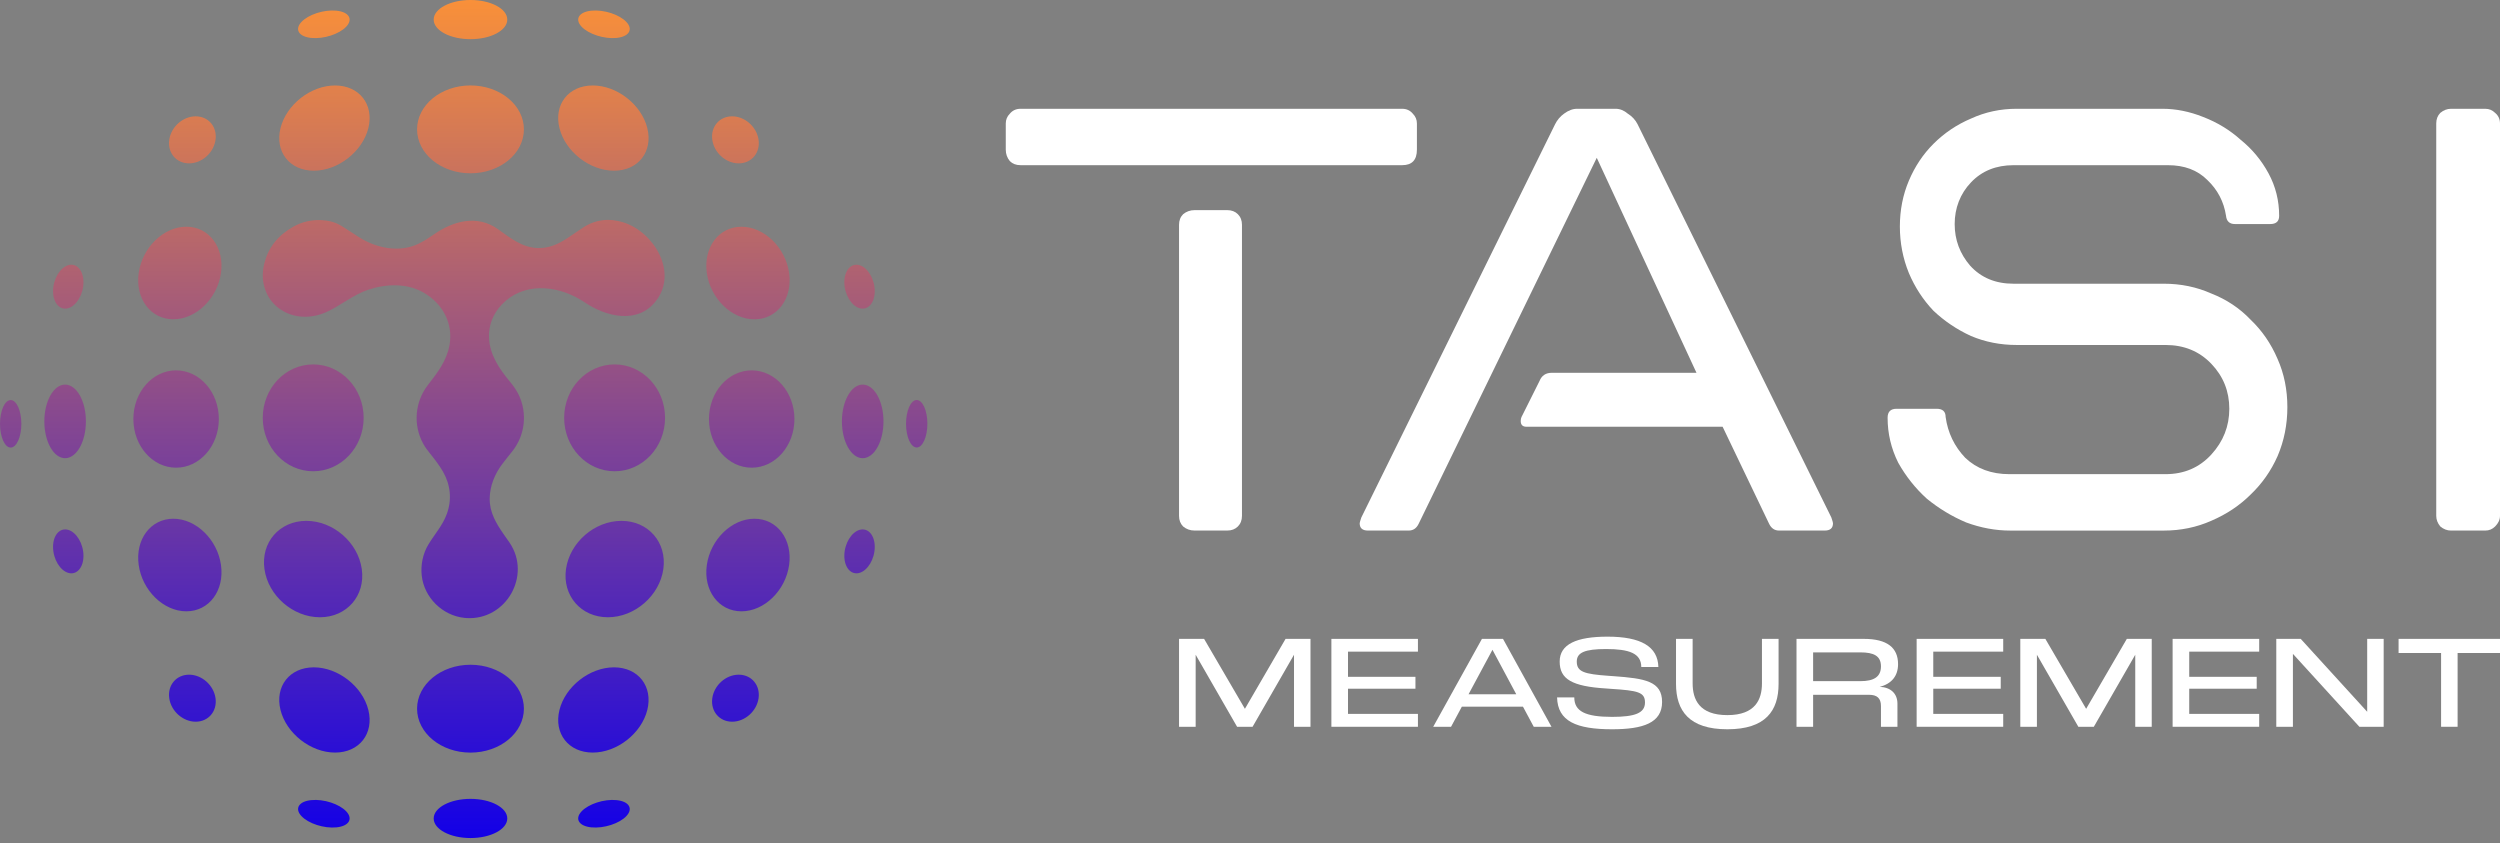 <?xml version="1.0" encoding="UTF-8"?> <svg xmlns="http://www.w3.org/2000/svg" width="169" height="57" viewBox="0 0 169 57" fill="none"><rect x="0" y="0" width="169" height="57" fill="#808080" stroke="none"/><g clip-path="url(#clip0_11622_1490)"><path d="M168.669 7.63C168.484 7.445 168.263 7.354 168.006 7.354H165.685C165.427 7.354 165.187 7.446 164.966 7.63C164.782 7.815 164.69 8.054 164.69 8.348V34.872C164.69 35.129 164.783 35.37 164.966 35.59C165.187 35.775 165.427 35.866 165.685 35.866H168.006C168.263 35.866 168.485 35.774 168.669 35.59C168.889 35.37 169 35.129 169 34.872V8.348C169 8.054 168.889 7.813 168.669 7.63Z" fill="white"></path><path d="M152.14 33.434C152.913 32.698 153.521 31.832 153.963 30.837C154.405 29.806 154.626 28.701 154.626 27.522C154.626 26.343 154.405 25.256 153.963 24.262C153.521 23.231 152.913 22.346 152.14 21.61C151.403 20.836 150.518 20.247 149.487 19.842C148.493 19.4 147.424 19.179 146.281 19.179H136.114C134.898 19.179 133.922 18.774 133.185 17.963C132.486 17.152 132.136 16.214 132.136 15.146C132.136 14.077 132.504 13.1 133.241 12.328C133.977 11.554 134.935 11.167 136.114 11.167H146.557C147.663 11.167 148.547 11.499 149.21 12.162C149.91 12.824 150.334 13.635 150.48 14.592C150.517 14.961 150.719 15.146 151.087 15.146H153.464C153.869 15.146 154.071 14.961 154.071 14.592C154.071 13.561 153.832 12.603 153.353 11.719C152.874 10.835 152.248 10.079 151.474 9.454C150.738 8.791 149.89 8.275 148.933 7.906C148.012 7.538 147.091 7.353 146.169 7.353H136.333C135.228 7.353 134.197 7.574 133.238 8.016C132.281 8.421 131.433 8.992 130.696 9.728C129.997 10.428 129.444 11.257 129.04 12.214C128.634 13.172 128.431 14.204 128.431 15.309C128.431 16.414 128.634 17.464 129.04 18.459C129.445 19.417 129.997 20.264 130.696 21.001C131.433 21.701 132.281 22.273 133.238 22.713C134.195 23.119 135.228 23.321 136.333 23.321H146.39C147.643 23.321 148.674 23.745 149.485 24.592C150.295 25.44 150.701 26.453 150.701 27.632C150.701 28.811 150.295 29.842 149.485 30.727C148.674 31.611 147.643 32.053 146.39 32.053H135.835C134.619 32.053 133.625 31.685 132.851 30.948C132.115 30.175 131.672 29.254 131.524 28.185C131.524 27.817 131.322 27.633 130.917 27.633H128.209C127.804 27.633 127.602 27.835 127.602 28.24C127.602 29.308 127.841 30.321 128.32 31.28C128.836 32.2 129.48 33.011 130.254 33.712C131.065 34.374 131.948 34.909 132.907 35.315C133.901 35.683 134.896 35.867 135.891 35.867H146.279C147.421 35.867 148.489 35.646 149.485 35.204C150.516 34.761 151.4 34.172 152.137 33.436L152.14 33.434Z" fill="white"></path><path d="M123.91 35.369C123.91 35.332 123.873 35.202 123.799 34.982L110.703 8.403C110.555 8.108 110.334 7.868 110.04 7.684C109.783 7.464 109.507 7.353 109.211 7.353H106.614C106.319 7.353 106.025 7.464 105.729 7.684C105.472 7.869 105.268 8.108 105.122 8.403L92.026 34.982C91.952 35.202 91.915 35.332 91.915 35.369C91.915 35.7 92.1 35.865 92.468 35.865H95.231C95.526 35.865 95.748 35.719 95.894 35.423L107.941 10.668L114.682 25.201H104.901C104.496 25.201 104.22 25.386 104.072 25.754L102.856 28.185C102.819 28.259 102.801 28.351 102.801 28.461C102.801 28.718 102.93 28.848 103.188 28.848H116.449L119.599 35.423C119.747 35.717 119.967 35.865 120.262 35.865H123.357C123.725 35.865 123.91 35.7 123.91 35.369Z" fill="white"></path><path d="M80.753 14.205C80.459 14.205 80.201 14.297 79.979 14.481C79.794 14.666 79.703 14.905 79.703 15.199V34.871C79.703 35.165 79.796 35.405 79.979 35.589C80.2 35.774 80.459 35.865 80.753 35.865H82.963C83.258 35.865 83.498 35.772 83.681 35.589C83.865 35.405 83.957 35.165 83.957 34.871V15.199C83.957 14.905 83.865 14.665 83.681 14.481C83.498 14.297 83.258 14.205 82.963 14.205H80.753Z" fill="white"></path><path d="M95.783 10.116V8.348C95.783 8.091 95.691 7.869 95.507 7.685C95.323 7.465 95.084 7.354 94.789 7.354H68.984C68.689 7.354 68.449 7.465 68.265 7.685C68.081 7.87 67.99 8.091 67.99 8.348V10.116C67.99 10.411 68.082 10.669 68.265 10.89C68.449 11.075 68.689 11.166 68.984 11.166H94.789C95.452 11.166 95.783 10.816 95.783 10.116Z" fill="white"></path><path d="M162.144 44.143H165.018V49.13H166.134V44.143H169V43.188H162.144V44.143Z" fill="white"></path><path d="M160.022 48.116L155.529 43.188H153.877V49.13H155.001V44.202L159.494 49.13H161.136V43.188H160.022V48.116Z" fill="white"></path><path d="M146.869 49.13H152.721V48.259H147.992V46.557H152.553V45.753H147.992V44.051H152.721V43.188H146.869V49.13Z" fill="white"></path><path d="M141.023 47.916L138.266 43.188H136.572V49.13H137.695V44.261L140.496 49.13H141.543L144.343 44.261V49.13H145.457V43.188H143.773L141.023 47.916Z" fill="white"></path><path d="M129.565 49.13H135.417V48.259H130.689V46.557H135.249V45.753H130.689V44.051H135.417V43.188H129.565V49.13Z" fill="white"></path><path d="M128.309 44.897C128.309 43.783 127.571 43.188 125.996 43.188H121.444V49.13H122.567V46.968H126.347C126.883 46.968 127.153 47.193 127.153 47.731V49.13H128.267V47.571C128.267 46.867 127.789 46.455 127.068 46.431C127.882 46.222 128.309 45.685 128.309 44.897ZM125.761 46.046H122.567V44.101H125.761C126.667 44.101 127.153 44.336 127.153 45.048C127.153 45.76 126.667 46.046 125.761 46.046Z" fill="white"></path><path d="M119.108 46.197C119.108 47.27 118.672 48.342 116.77 48.342C114.867 48.342 114.422 47.278 114.422 46.197V43.188H113.299V46.231C113.299 48.05 114.187 49.299 116.77 49.299C119.352 49.299 120.232 48.05 120.232 46.231V43.188H119.108V46.197Z" fill="white"></path><path d="M109.087 45.71L108.736 45.685C107.092 45.568 106.59 45.417 106.59 44.721C106.59 44.11 107.135 43.875 108.577 43.875C110.119 43.875 110.95 44.16 110.95 45.091H112.106C112.072 43.708 110.933 43.038 108.67 43.038C106.582 43.038 105.434 43.541 105.434 44.723C105.434 45.904 106.255 46.4 108.585 46.542L108.92 46.567C110.715 46.685 111.201 46.785 111.201 47.489C111.201 48.193 110.547 48.461 108.98 48.461C107.178 48.461 106.422 48.092 106.422 47.144H105.258C105.3 48.762 106.565 49.299 108.98 49.299C111.083 49.299 112.357 48.863 112.357 47.455C112.357 46.046 111.193 45.862 109.088 45.71H109.087Z" fill="white"></path><path d="M100.179 43.188L96.885 49.13H98.091L98.82 47.772H102.953L103.681 49.13H104.88L101.603 43.188H100.179ZM99.273 46.934L100.89 43.926L102.5 46.934H99.273Z" fill="white"></path><path d="M90.002 49.13H95.852V48.259H91.125V46.557H95.684V45.753H91.125V44.051H95.852V43.188H90.002V49.13Z" fill="white"></path><path d="M84.156 47.916L81.397 43.188H79.703V49.13H80.827V44.261L83.627 49.13H84.674L87.475 44.261V49.13H88.589V43.188H86.904L84.156 47.916Z" fill="white"></path><path d="M1.444 28.651C1.444 29.537 1.121 30.256 0.722 30.256C0.323 30.256 0 29.538 0 28.651C0 27.764 0.323 27.045 0.722 27.045C1.121 27.045 1.444 27.764 1.444 28.651ZM4.406 35.788C3.85 35.788 3.492 36.453 3.608 37.272C3.723 38.092 4.267 38.757 4.823 38.757C5.379 38.757 5.737 38.092 5.621 37.272C5.506 36.453 4.962 35.788 4.406 35.788ZM4.406 20.864C4.962 20.864 5.506 20.2 5.621 19.38C5.735 18.56 5.379 17.895 4.823 17.895C4.267 17.895 3.723 18.56 3.608 19.38C3.494 20.2 3.85 20.864 4.406 20.864ZM11.905 31.616C13.5 31.616 14.794 30.143 14.794 28.326C14.794 26.509 13.5 25.036 11.905 25.036C10.31 25.036 9.016 26.509 9.016 28.326C9.016 30.143 10.31 31.616 11.905 31.616ZM21.213 11.54C22.853 11.54 24.504 10.25 24.901 8.659C25.297 7.068 24.29 5.778 22.65 5.778C21.01 5.778 19.36 7.068 18.962 8.659C18.566 10.25 19.574 11.54 21.213 11.54ZM11.718 35.066C10.181 35.066 9.133 36.467 9.376 38.195C9.618 39.924 11.06 41.325 12.597 41.325C14.134 41.325 15.182 39.924 14.939 38.195C14.696 36.467 13.253 35.066 11.718 35.066ZM4.402 25.998C3.627 25.998 2.997 27.113 2.997 28.486C2.997 29.859 3.626 30.973 4.402 30.973C5.178 30.973 5.807 29.86 5.807 28.486C5.807 27.111 5.178 25.998 4.402 25.998ZM12.782 45.608C11.918 45.608 11.318 46.319 11.441 47.197C11.563 48.075 12.365 48.787 13.228 48.787C14.092 48.787 14.692 48.075 14.57 47.197C14.445 46.319 13.645 45.608 12.782 45.608ZM49.938 11.044C50.802 11.044 51.402 10.333 51.28 9.453C51.157 8.575 50.355 7.864 49.492 7.864C48.628 7.864 48.028 8.575 48.151 9.453C48.273 10.331 49.075 11.044 49.938 11.044ZM12.597 15.326C11.06 15.326 9.618 16.727 9.376 18.455C9.133 20.184 10.181 21.584 11.718 21.584C13.255 21.584 14.696 20.184 14.939 18.455C15.182 16.727 14.134 15.326 12.597 15.326ZM41.678 2.564C42.518 2.48 42.819 1.999 42.349 1.491C41.879 0.982 40.818 0.638 39.978 0.722C39.138 0.807 38.837 1.287 39.307 1.796C39.777 2.304 40.839 2.649 41.678 2.564ZM51.002 21.586C52.539 21.586 53.587 20.185 53.345 18.457C53.102 16.728 51.66 15.328 50.123 15.328C48.586 15.328 47.538 16.728 47.781 18.457C48.024 20.185 49.465 21.586 51.002 21.586ZM21.042 2.564C21.881 2.649 22.943 2.304 23.413 1.796C23.883 1.287 23.582 0.807 22.742 0.722C21.903 0.638 20.841 0.982 20.371 1.491C19.901 1.999 20.202 2.48 21.042 2.564ZM58.314 20.864C58.87 20.864 59.228 20.2 59.112 19.38C58.997 18.56 58.452 17.895 57.896 17.895C57.34 17.895 56.983 18.56 57.098 19.38C57.213 20.2 57.758 20.864 58.314 20.864ZM31.805 11.715C33.8 11.715 35.416 10.386 35.416 8.746C35.416 7.106 33.8 5.776 31.805 5.776C29.81 5.776 28.194 7.106 28.194 8.746C28.194 10.386 29.81 11.715 31.805 11.715ZM31.805 2.649C33.179 2.649 34.292 2.056 34.292 1.324C34.292 0.593 33.179 0 31.805 0C30.431 0 29.317 0.593 29.317 1.324C29.317 2.056 30.432 2.649 31.805 2.649ZM41.507 11.54C43.147 11.54 44.154 10.25 43.758 8.659C43.362 7.068 41.71 5.778 40.07 5.778C38.43 5.778 37.423 7.068 37.819 8.659C38.215 10.25 39.867 11.54 41.507 11.54ZM12.782 11.044C13.645 11.044 14.447 10.333 14.57 9.453C14.692 8.575 14.093 7.864 13.228 7.864C12.363 7.864 11.563 8.575 11.441 9.453C11.316 10.331 11.917 11.044 12.782 11.044ZM50.815 25.036C49.22 25.036 47.926 26.509 47.926 28.326C47.926 30.143 49.22 31.616 50.815 31.616C52.41 31.616 53.704 30.143 53.704 28.326C53.704 26.509 52.41 25.036 50.815 25.036ZM42.01 35.21C40.193 35.21 38.515 36.669 38.261 38.469C38.009 40.268 39.277 41.727 41.093 41.727C42.91 41.727 44.588 40.268 44.842 38.469C45.094 36.669 43.827 35.21 42.01 35.21ZM51.002 35.066C49.465 35.066 48.024 36.467 47.781 38.195C47.538 39.924 48.586 41.325 50.123 41.325C51.66 41.325 53.102 39.924 53.345 38.195C53.587 36.467 52.539 35.066 51.002 35.066ZM41.548 24.634C39.663 24.634 38.137 26.25 38.137 28.245C38.137 30.24 39.663 31.857 41.548 31.857C43.432 31.857 44.958 30.239 44.958 28.245C44.958 26.252 43.43 24.634 41.548 24.634ZM21.625 41.727C23.442 41.727 24.711 40.268 24.457 38.469C24.204 36.669 22.527 35.21 20.709 35.21C18.891 35.21 17.623 36.669 17.877 38.469C18.129 40.268 19.807 41.727 21.625 41.727ZM61.969 27.04C61.57 27.04 61.247 27.758 61.247 28.645C61.247 29.533 61.57 30.251 61.969 30.251C62.368 30.251 62.691 29.533 62.691 28.645C62.691 27.758 62.368 27.04 61.969 27.04ZM58.318 25.998C57.543 25.998 56.913 27.113 56.913 28.486C56.913 29.859 57.542 30.973 58.318 30.973C59.095 30.973 59.723 29.86 59.723 28.486C59.723 27.111 59.095 25.998 58.318 25.998ZM58.314 35.788C57.758 35.788 57.214 36.453 57.098 37.272C56.983 38.092 57.341 38.757 57.896 38.757C58.45 38.757 58.997 38.092 59.112 37.272C59.227 36.453 58.87 35.788 58.314 35.788ZM49.938 45.608C49.073 45.608 48.273 46.319 48.151 47.197C48.028 48.075 48.627 48.787 49.492 48.787C50.357 48.787 51.157 48.075 51.28 47.197C51.402 46.319 50.803 45.608 49.938 45.608ZM21.042 54.088C20.202 54.171 19.901 54.652 20.371 55.161C20.841 55.67 21.903 56.014 22.742 55.93C23.582 55.845 23.883 55.366 23.413 54.856C22.943 54.348 21.881 54.003 21.042 54.088ZM21.213 45.112C19.574 45.112 18.566 46.402 18.962 47.993C19.358 49.584 21.01 50.874 22.65 50.874C24.29 50.874 25.297 49.584 24.901 47.993C24.505 46.402 22.853 45.112 21.213 45.112ZM21.172 31.857C23.057 31.857 24.583 30.239 24.583 28.245C24.583 26.252 23.057 24.634 21.172 24.634C19.288 24.634 17.762 26.25 17.762 28.245C17.762 30.24 19.288 31.857 21.172 31.857ZM31.805 54.003C30.431 54.003 29.317 54.596 29.317 55.328C29.317 56.059 30.432 56.652 31.805 56.652C33.178 56.652 34.292 56.059 34.292 55.328C34.292 54.596 33.179 54.003 31.805 54.003ZM41.507 45.112C39.867 45.112 38.216 46.402 37.819 47.993C37.423 49.584 38.43 50.874 40.07 50.874C41.71 50.874 43.36 49.584 43.758 47.993C44.154 46.402 43.147 45.112 41.507 45.112ZM31.805 44.937C29.811 44.937 28.194 46.266 28.194 47.906C28.194 49.546 29.81 50.876 31.805 50.876C33.8 50.876 35.416 49.546 35.416 47.906C35.416 46.266 33.8 44.937 31.805 44.937ZM41.678 54.088C40.839 54.003 39.777 54.348 39.307 54.856C38.837 55.365 39.138 55.845 39.978 55.93C40.818 56.013 41.879 55.67 42.349 55.161C42.819 54.653 42.518 54.172 41.678 54.088ZM34.183 20.338C35.717 19.014 37.943 19.369 39.509 20.43C40.957 21.412 43.109 21.954 44.353 20.333C45.837 18.399 44.213 15.698 42.155 15.037C41.178 14.723 40.235 14.831 39.369 15.415C39.034 15.64 38.701 15.87 38.363 16.093C37.754 16.495 37.127 16.784 36.381 16.769C35.316 16.75 34.501 16.093 33.675 15.501C32.266 14.489 30.648 14.93 29.34 15.84C29.001 16.076 28.655 16.302 28.281 16.482C26.982 17.107 25.409 16.768 24.25 16.022C23.862 15.773 23.479 15.515 23.086 15.273C22.672 15.02 22.214 14.902 21.732 14.879C21.047 14.846 20.401 14.999 19.807 15.337C19.331 15.607 18.895 15.955 18.554 16.386C18.23 16.798 18 17.278 17.873 17.785C17.711 18.429 17.719 19.024 17.954 19.651C18.131 20.122 18.438 20.528 18.84 20.831C19.761 21.528 20.98 21.57 22.015 21.116C23.02 20.675 23.862 19.924 24.913 19.579C26.138 19.177 27.54 19.131 28.681 19.806C29.937 20.549 30.647 21.878 30.386 23.335C30.198 24.38 29.575 25.195 28.939 26.008C28.041 27.154 27.91 28.73 28.614 30.004C28.744 30.24 28.906 30.454 29.075 30.663C29.381 31.043 29.681 31.429 29.927 31.851C30.45 32.744 30.564 33.748 30.21 34.728C29.926 35.515 29.395 36.092 28.969 36.791C28.586 37.416 28.43 38.181 28.509 38.907C28.671 40.4 29.912 41.611 31.393 41.769C31.441 41.775 31.488 41.779 31.537 41.781C34.213 41.944 35.948 38.902 34.448 36.685C34.318 36.492 34.18 36.303 34.047 36.112C33.535 35.374 33.095 34.636 33.103 33.708C33.111 32.856 33.449 32.029 33.96 31.359C34.18 31.068 34.411 30.786 34.638 30.499C35.495 29.419 35.662 27.938 35.068 26.693C34.905 26.352 34.683 26.054 34.444 25.765C33.746 24.92 33.119 23.993 33.059 22.861C33.014 21.996 33.329 21.215 33.917 20.592C34.002 20.502 34.09 20.417 34.183 20.337V20.338Z" fill="url(#paint0_linear_11622_1490)"></path></g><defs><linearGradient id="paint0_linear_11622_1490" x1="31.346" y1="0" x2="31.346" y2="56.652" gradientUnits="userSpaceOnUse"><stop stop-color="#F99039"></stop><stop offset="1" stop-color="#1300E7"></stop></linearGradient><clipPath id="clip0_11622_1490"><rect width="169" height="56.652" fill="white"></rect></clipPath></defs></svg> 